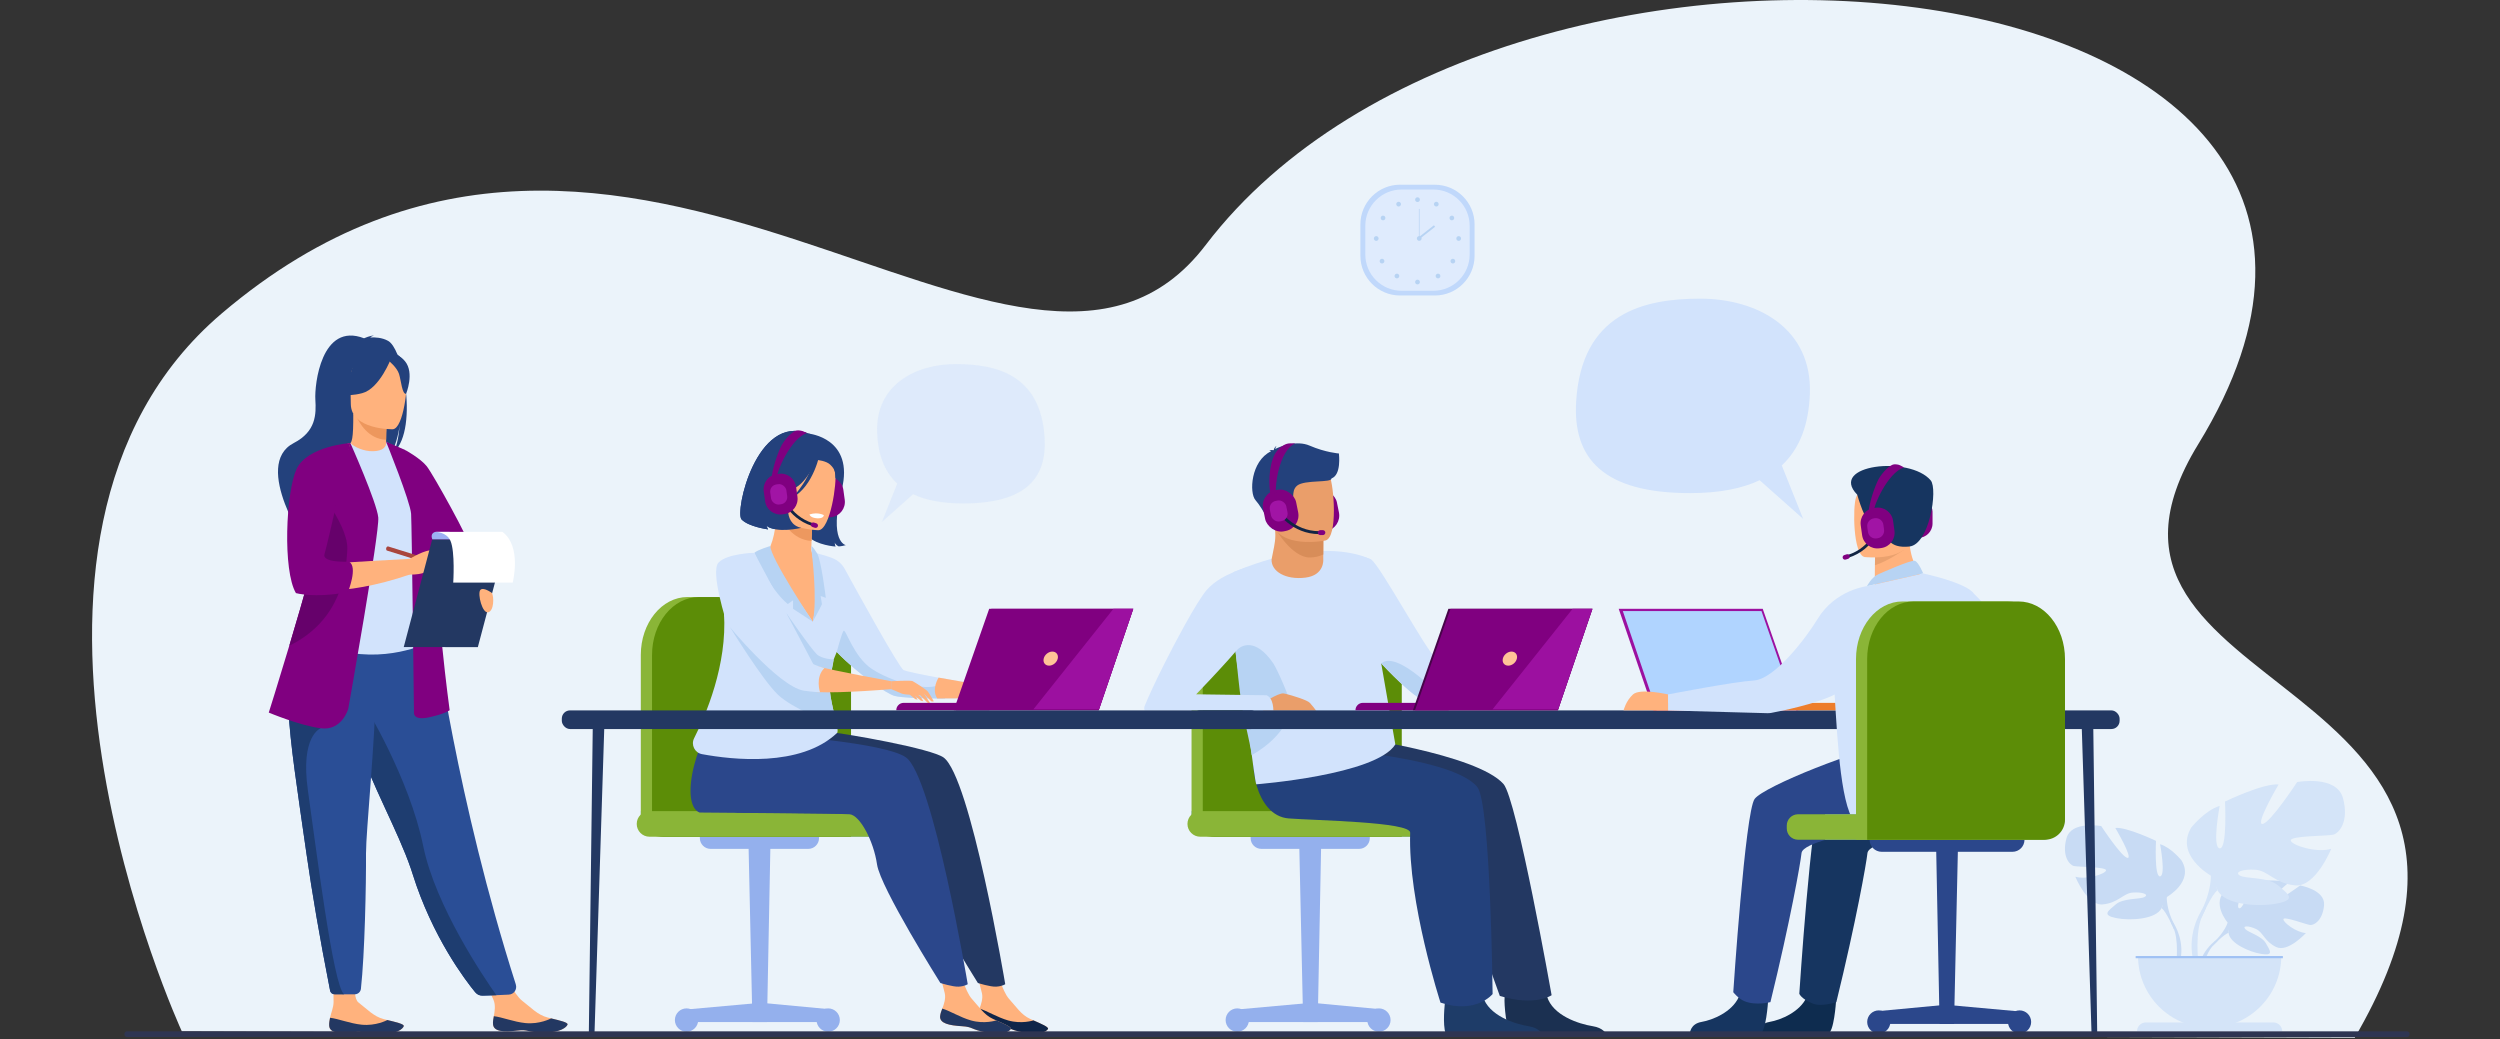 <?xml version="1.0" encoding="UTF-8"?>
<svg id="_ÎÓÈ_1" data-name="‘ÎÓÈ_1" xmlns="http://www.w3.org/2000/svg" viewBox="0 0 650 270.19">
  <rect x="0" y="0" width="650" height="270.19" fill="#333333" stroke="none"/>
  <defs>
    <style>
      .cls-1 {
        fill: #ed975d;
      }

      .cls-2 {
        fill: #ed985f;
      }

      .cls-3 {
        fill: #ebf3fa;
      }

      .cls-4 {
        fill: #ed7d2b;
      }

      .cls-5 {
        fill: #eaa16e;
      }

      .cls-6 {
        fill: #ea9e6a;
      }

      .cls-7 {
        fill: #fff;
      }

      .cls-8 {
        fill: #ffb27d;
      }

      .cls-9 {
        fill: #ffc397;
      }

      .cls-10 {
        fill: purple;
      }

      .cls-11 {
        fill: #66016b;
      }

      .cls-12 {
        fill: #8ab537;
      }

      .cls-13 {
        fill: #a114a5;
      }

      .cls-14 {
        fill: #9fc1f4;
      }

      .cls-15 {
        fill: #9db0f4;
      }

      .cls-16 {
        fill: #b7d3f3;
      }

      .cls-17 {
        fill: #a9453d;
      }

      .cls-18 {
        fill: #b0d4ff;
      }

      .cls-19 {
        fill: #d88d59;
      }

      .cls-20 {
        fill: #c0d8fb;
      }

      .cls-21 {
        fill: #c8dbf4;
      }

      .cls-22, .cls-23 {
        fill: #d2e3fc;
      }

      .cls-24 {
        fill: #dfebfd;
      }

      .cls-25 {
        fill: #d4e4f8;
      }

      .cls-26 {
        fill: #122544;
      }

      .cls-27 {
        fill: #163560;
      }

      .cls-28 {
        fill: #1e3d70;
      }

      .cls-29 {
        fill: #1e3c68;
      }

      .cls-30 {
        fill: #23417c;
      }

      .cls-31 {
        fill: #233862;
      }

      .cls-32 {
        fill: #1b3051;
      }

      .cls-33 {
        fill: #0f2549;
      }

      .cls-34 {
        fill: #0e2c4f;
      }

      .cls-35 {
        fill: #94b0ed;
      }

      .cls-36 {
        fill: #9c10a0;
      }

      .cls-37 {
        fill: #2a4e96;
      }

      .cls-38 {
        fill: #2b478b;
      }

      .cls-39 {
        fill: #2e3552;
      }

      .cls-40 {
        fill: #5f9aa8;
      }

      .cls-41 {
        fill: #470349;
      }

      .cls-42 {
        fill: #5c8d07;
      }

      .cls-43 {
        fill: #77a4e5;
      }

      .cls-23 {
        opacity: .5;
      }
    </style>
  </defs>
  <path class="cls-3" d="M47.27,268.14S-11.6,140.35,57.67,81.48c105.55-89.7,208.1,44.84,255.81-17.78,78.91-103.57,337.04-76.99,258.06,51.8-41.44,67.57,97.2,57.47,40.68,154.32l-564.95-1.68Z"/>
  <g>
    <path class="cls-43" d="M309.8,210.88h62.75v6.66h-56.85c-3.25,0-5.89-2.64-5.89-5.89v-.77h0Z"/>
    <g>
      <polygon class="cls-35" points="342.61 265.74 338.82 265.74 337.76 217.55 343.54 217.55 342.61 265.74"/>
      <polygon class="cls-35" points="359.07 265.74 322.24 265.74 322.24 262.41 341.01 260.72 359.07 262.41 359.07 265.74"/>
      <path class="cls-35" d="M318.66,265.21c0-1.67,1.36-3.03,3.03-3.03s3.03,1.36,3.03,3.03-1.36,3.03-3.03,3.03-3.03-1.36-3.03-3.03Z"/>
      <path class="cls-35" d="M355.49,265.21c0-1.67,1.36-3.03,3.03-3.03s3.03,1.36,3.03,3.03-1.36,3.03-3.03,3.03-3.03-1.36-3.03-3.03Z"/>
      <path class="cls-35" d="M325.16,217.55h30.99v.36c0,1.54-1.25,2.8-2.8,2.8h-25.39c-1.54,0-2.8-1.25-2.8-2.8v-.36h0Z"/>
    </g>
    <path class="cls-12" d="M315.06,217.55c-2.9,0-5.26-2.35-5.26-5.26v-42c0-8.32,5.44-15.06,12.14-15.06h27.46c6.71,0,12.14,6.74,12.14,15.06v47.26h-46.49Z"/>
    <path class="cls-42" d="M315.6,217.55c-1.59,0-2.88-1.29-2.88-2.88v-44.37c0-8.32,5.44-15.06,12.14-15.06h27.46c6.71,0,12.14,6.74,12.14,15.06v47.26h-48.86Z"/>
    <path class="cls-12" d="M379.24,217.55h-67.17c-1.84,0-3.33-1.49-3.33-3.33h0c0-1.84,1.49-3.33,3.33-3.33h67.17c1.84,0,3.33,1.49,3.33,3.33h0c0,1.84-1.49,3.33-3.33,3.33Z"/>
  </g>
  <g>
    <path class="cls-20" d="M364.02,48.03h9.05c5.7,0,10.32,4.63,10.32,10.32v8.16c0,5.7-4.63,10.32-10.32,10.32h-9.05c-5.7,0-10.32-4.63-10.32-10.32v-8.17c0-5.7,4.63-10.32,10.32-10.32Z"/>
    <path class="cls-24" d="M364.41,49.28h8.27c5.2,0,9.43,4.22,9.43,9.43v7.46c0,5.2-4.23,9.43-9.43,9.43h-8.27c-5.2,0-9.43-4.22-9.43-9.43v-7.46c0-5.2,4.23-9.43,9.43-9.43Z"/>
    <g>
      <g>
        <path class="cls-16" d="M367.93,51.91c0-.34,.28-.62,.62-.62s.62,.28,.62,.62-.28,.62-.62,.62-.62-.28-.62-.62Z"/>
        <path class="cls-16" d="M372.9,52.78c.17-.3,.54-.4,.84-.24,.3,.16,.4,.54,.24,.84-.17,.3-.54,.4-.84,.24-.3-.17-.4-.54-.24-.84Z"/>
        <path class="cls-16" d="M377.15,56.16c.29-.18,.67-.1,.85,.18,.18,.29,.1,.67-.18,.85-.29,.18-.67,.1-.85-.18-.18-.29-.1-.67,.18-.85Z"/>
        <path class="cls-16" d="M379.26,61.39c.34,0,.62,.28,.62,.62s-.28,.62-.62,.62-.62-.28-.62-.62,.28-.62,.62-.62Z"/>
        <path class="cls-16" d="M378.18,67.46c.24,.24,.24,.63,0,.87-.24,.24-.63,.24-.87,0-.24-.24-.24-.63,0-.87s.63-.24,.87,0Z"/>
        <path class="cls-16" d="M374.32,71.33c.24,.24,.24,.63,0,.87-.24,.24-.63,.24-.87,0-.24-.24-.24-.63,0-.87,.24-.24,.63-.24,.87,0Z"/>
        <path class="cls-16" d="M367.93,73.33c0-.34,.28-.62,.62-.62s.62,.28,.62,.62-.28,.62-.62,.62-.62-.28-.62-.62Z"/>
      </g>
      <g>
        <path class="cls-16" d="M364.18,52.78c-.16-.3-.54-.4-.84-.24-.3,.16-.4,.54-.24,.84,.17,.3,.54,.4,.84,.24,.3-.17,.4-.54,.24-.84Z"/>
        <path class="cls-16" d="M359.93,56.16c-.29-.18-.67-.1-.85,.18-.18,.29-.1,.67,.18,.85,.29,.18,.67,.1,.85-.18,.18-.29,.1-.67-.18-.85Z"/>
        <path class="cls-16" d="M357.82,61.39c-.34,0-.62,.28-.62,.62s.28,.62,.62,.62,.62-.28,.62-.62-.28-.62-.62-.62Z"/>
        <path class="cls-16" d="M358.89,67.46c-.24,.24-.24,.63,0,.87,.24,.24,.63,.24,.87,0,.24-.24,.24-.63,0-.87-.24-.24-.63-.24-.87,0Z"/>
        <path class="cls-16" d="M362.76,71.33c-.24,.24-.24,.63,0,.87,.24,.24,.63,.24,.87,0s.24-.63,0-.87c-.24-.24-.63-.24-.87,0Z"/>
      </g>
    </g>
    <g>
      <path class="cls-16" d="M368.38,62c0-.34,.28-.62,.62-.62s.62,.28,.62,.62-.28,.62-.62,.62-.62-.28-.62-.62Z"/>
      <rect class="cls-16" x="368.91" y="54.32" width=".17" height="7.69"/>
      <rect class="cls-16" x="368.37" y="60.14" width="5.18" height=".5" transform="translate(41.85 241.91) rotate(-38.13)"/>
    </g>
  </g>
  <g>
    <path class="cls-32" d="M417.9,269.43h-25.01c-1.2-1.47-1.88-8.37-1.69-10.14,.04-.36,.49-2.01,.49-2.01,0,0,9.23-3.9,10.41,1.33,.04,.16,.08,.32,.13,.48,1.48,4.89,8.11,7.12,11.93,7.73,2.49,.4,3.41,1.7,3.75,2.6Z"/>
    <path class="cls-31" d="M349.73,191.37c.9,0,34.23,4.66,41.17,12.46,3.47,3.89,12.52,54.92,12.52,54.92,0,0-4.21,2.99-13.47,.19,0,0-12.22-33.02-11.72-42.35,.14-2.58-29.63-3.66-34.9-4.9-5.27-1.24-11.81-4.28-8.97-9.35,2.84-5.07,15.36-10.97,15.36-10.97Z"/>
    <path class="cls-29" d="M401.25,269.43h-25.01c-1.2-1.47-.76-6.88-.58-8.65,.04-.36,.06-.56,.06-.56,0,0,8.54-6.83,9.71-1.6,.04,.16,.08,.32,.13,.48,1.48,4.89,8.11,7.12,11.93,7.73,2.49,.4,3.41,1.7,3.75,2.6Z"/>
    <path class="cls-30" d="M336.45,194.07c.9,0,40.71,1.98,47.65,10.56,3.47,4.29,3.98,53.82,3.98,53.82,0,0-4.29,5.32-13.55,2.23,0,0-8.51-26.28-7.88-44.18,.1-2.84-24.78-3.17-31.61-3.71-8.67-.69-10.86-15.24-8.02-20.82,2.84-5.58,9.43,2.09,9.43,2.09Z"/>
    <g>
      <rect class="cls-10" x="339.19" y="127.3" width="8.76" height="10.91" rx="4.12" ry="4.12" transform="translate(-19.49 70.68) rotate(-11.42)"/>
      <path class="cls-22" d="M362.79,193.55c-4.99,7.97-36.16,10.37-36.16,10.37-.53-1.27-2.89-21.82-3.3-23.24-1.01-3.55-1.67-7.45-2.09-11.28,0-.05-.01-.1-.02-.15-.72-6.64-.72-13.03-.62-16.86,.06-2.22,.14-3.59,.15-3.65h0c.08-.03,.15-.06,.23-.1,1.89-.79,3.69-1.47,5.43-2.06,0,0,.01,0,.01,0,1.46-.5,2.86-.93,4.21-1.3,2.37-.65,4.58-1.12,6.62-1.44,2.41-.38,4.58-.56,6.54-.6,.09,0,.17,0,.26,0,.52,0,1.01,0,1.5,0,4.87,.1,8.11,1.07,9.75,1.72,.23,.09,.42,.17,.59,.25,.02,0,.04,.02,.06,.03,.18,.08,.33,.15,.43,.2,.01,0,.03,.01,.04,.02,.05,.03,.1,.05,.14,.08l2.56,26.95,3.67,21.07Z"/>
      <path class="cls-22" d="M395.72,178.91c-3.56,1.65-24.76,3.04-26.79,2.46-1.04-.3-5.41-4.15-9.81-8.88h0c-4.16-4.48-8.35-9.75-9.77-13.55-2.91-7.79-.41-14.72-.41-14.72,0,0,5.41-.02,7.61,1.31,2.21,1.33,14.81,24.55,16.49,25.16,1.69,.62,21.65,1.76,23.94,2.84,0,0,2.3,3.72-1.26,5.38Z"/>
      <path class="cls-6" d="M344.05,144.17v1.31s.36,4.1-4.69,4.71c-5.05,.61-8.88-1.59-8.75-4.75,.45-2.45,.95-4.14,.98-6.17,.01-.75-.04-1.55-.18-2.46l9.79-.21,2.89,.47-.03,7.1Z"/>
      <path class="cls-19" d="M344.07,137.07l-.03,7.1c-1.04,.49-2.21,.78-3.53,.78-4.5,0-8.98-7.24-9.12-8.14l12.68,.26Z"/>
      <path class="cls-6" d="M344.65,140.52s-12.54,2.55-14.01-5.28c-1.47-7.83-4.08-12.78,3.87-14.74,7.94-1.96,10.06,.73,11.19,3.23s2.18,15.92-1.05,16.79Z"/>
      <path class="cls-30" d="M348.13,117.91s-3.5-.26-7.63-2.05c-3.35-1.45-7.57,.16-8.94,.88,.04-.22,.12-.52,.33-.83,0,0-.61,.44-.7,1.05-.06,.05-.09,.08-.08,.09,0,0-.7-.13-1.15,.08,0,0,.31-.05,.43,.16,.01,.02,.03,.04,.05,.06-5.22,2.53-5.69,10.79-4.01,12.69,2.03,2.29,4.46,7.47,4.46,7.47,0,0,.88-1.22,.51-3.25-.37-2.02,1.38-2.02,3.58-2.95s.36-3.49,2.29-5.06c1.93-1.57,9.01-.66,8.91-1.85,2.63-.96,1.94-6.22,1.94-6.49Z"/>
      <path class="cls-16" d="M325.45,196.33c-.6-4.06-2.03-9.21-2.7-13.59-.56-3.65-1.09-9.51-1.51-13.34,0-.05-.01-.1-.02-.15,.03,.01,.07,.09,.1,.05,1.39-1.68,5.16-3.52,9.74,3.18,.91,1.34,4.65,9.54,4.52,11.22-.61,7.67-10.13,12.63-10.13,12.63Z"/>
      <path class="cls-6" d="M328.44,184.74c-.1-.6,.01-1.37,.48-2.31,0,0,.59-.38,1.37-.82,1.16-.66,2.75-1.45,3.47-1.32,.13,.02,.3,.06,.51,.11,1.71,.41,5.68,1.63,6.29,2.35,.5,.59,1.17,1.34,1.63,2h-13.75Z"/>
      <path class="cls-22" d="M331.07,184.74h-33.51c-.09-.43-.09-.83,.03-1.13,1-2.52,2.95-6.68,5.2-11.14,1.65-3.28,3.46-6.73,5.17-9.81,2.37-4.28,4.55-7.86,5.83-9.32,1.01-1.15,2.28-2.12,3.61-2.92,1.13-.68,2.29-1.23,3.36-1.68h0c.08-.03,.15-.06,.23-.1,2.33-.95,4.18-1.36,4.18-1.36,0,0,.03,1.06,.03,2.69,0,4.72-.17,14.24-1.68,16.56-.42,.65-1.2,1.63-2.18,2.77-.03,.03-.06,.06-.08,.1-.53,.62-1.12,1.29-1.73,1.98-3.5,3.92-7.93,8.52-8.47,9.08-.04,.04-.06,.06-.06,.06h.06l9.4,.13,2.88,.04,5.98,.08c.41,.18,.73,.47,.98,.83,.58,.85,.76,2.08,.78,3.14Z"/>
      <path class="cls-16" d="M395.72,178.91c-3.56,1.65-24.76,3.04-26.79,2.46-1.04-.3-5.41-4.15-9.81-8.88,.22,.03,2.23-3.32,11.39,4.7,0,0,2.4,1.07,8.93,.47,6.53-.6,14.92-.82,16.27,1.26Z"/>
      <rect class="cls-10" x="328.58" y="127.3" width="8.76" height="10.91" rx="4.12" ry="4.12" transform="translate(-19.69 68.55) rotate(-11.42)"/>
      <path class="cls-10" d="M330.4,128.65c-.33-.6-.82-5.46,.51-9.33,.65-1.87,1.69-2.94,3-3.65,.47-.26,1-.4,1.54-.4l1.32,.02c-4.33,1.83-5.34,11.65-5,12.7-.01-.03-.02-.06-.03-.07l-1.34,.74Z"/>
      <path class="cls-26" d="M343.05,138.87c-7.28,0-10.89-5.75-10.92-5.81l.65-.4-.33,.2,.33-.2c.03,.05,3.43,5.45,10.27,5.45,.05,0,.09,0,.14,0v.76s-.09,0-.14,0Z"/>
      <rect class="cls-13" x="330.27" y="130.14" width="4.36" height="5.44" rx="1.93" ry="1.93" transform="translate(-19.72 68.45) rotate(-11.42)"/>
      <path class="cls-10" d="M343.95,139.12h-.69c-.35,0-.64-.29-.64-.64h0c0-.35,.29-.64,.64-.64h.69c.35,0,.64,.29,.64,.64h0c0,.35-.29,.64-.64,.64Z"/>
    </g>
  </g>
  <g>
    <g>
      <path class="cls-21" d="M579.2,239.89s-4.53-5.29-.28-8.65c0,0,3.11-1.88,5.64-1.73,0,0-3.59,6.02-2.43,6.62,1.16,.6,3.52-7,3.52-7,0,0,7.07-.69,9.35,.41,0,0-6.04,4.95-4.77,5.24,1.27,.29,7.8-4.56,7.8-4.56,0,0,6.58,1.12,6.23,5.13-.35,4.01-2.62,5.25-3.62,5.15-1-.11-6.83-2.33-6.95-1.52-.13,.82,3.38,3.49,5.84,3.61,0,0-4.64,5.12-7.72,3.64-3.08-1.48-3.35-3.82-5.27-4.7-1.92-.88-3.56-.88-2.77,.02,.79,.9,4.27,1.77,5.37,3.71,1.1,1.94,2.09,3.26-1.1,2.78-3.19-.48-8.38-2.81-8.6-5.49l-.23-2.67Z"/>
      <g>
        <path class="cls-21" d="M601.03,235.46s-17.88-.69-21.82,4.42c0,0-.87,2.61-3.56,5l-.42,1.14s3.1-3.27,4.21-3.46c0,0-1.73-6.33,21.6-7.1Z"/>
        <path class="cls-21" d="M575.64,244.88s-3.84,2.84-4.1,7.91l.7,.06s1.23-5.24,3.44-7.29c2.22-2.05-.03-.68-.03-.68Z"/>
      </g>
    </g>
    <g>
      <path class="cls-21" d="M563.35,233.24s7.21-4.04,3.85-9.52c0,0-2.69-3.37-5.58-4.23,0,0,1.54,8.17,0,8.37-1.54,.19-1.06-9.23-1.06-9.23,0,0-7.6-3.65-10.58-3.37,0,0,4.71,7.98,3.17,7.79-1.54-.19-6.83-8.27-6.83-8.27,0,0-7.79-1.44-9.04,3.17-1.25,4.62,.77,6.92,1.92,7.21,1.15,.29,8.56,.19,8.37,1.15-.19,.96-5.19,2.5-7.98,1.63,0,0,3.08,7.6,7.12,7.21,4.04-.38,5.29-2.88,7.79-3.08,2.5-.19,4.33,.48,3.08,1.15-1.25,.67-5.48,.22-7.5,1.94-2.02,1.72-3.65,2.77,.1,3.54,3.75,.77,10.48,.29,11.83-2.6l1.35-2.88Z"/>
      <g>
        <path class="cls-21" d="M540.85,219.39s20.19,6.54,22.5,13.85c0,0-.1,3.27,1.92,7.02v1.44s-2.12-4.9-3.27-5.58c0,0,4.52-6.35-21.15-16.73Z"/>
        <path class="cls-21" d="M565.28,240.26s3.11,4.73,1.34,10.49l-.8-.22s.78-6.34-.85-9.53c-1.63-3.19,.31-.74,.31-.74Z"/>
      </g>
    </g>
    <g>
      <path class="cls-25" d="M574.83,227.67s-9.51-5.32-5.07-12.55c0,0,3.55-4.44,7.35-5.58,0,0-2.03,10.77,0,11.03,2.03,.25,1.39-12.17,1.39-12.17,0,0,10.01-4.82,13.94-4.44,0,0-6.21,10.52-4.18,10.27,2.03-.25,9-10.9,9-10.9,0,0,10.27-1.9,11.91,4.18,1.65,6.08-1.01,9.13-2.54,9.51-1.52,.38-11.28,.25-11.03,1.52,.25,1.27,6.84,3.3,10.52,2.15,0,0-4.06,10.01-9.38,9.51-5.32-.51-6.97-3.8-10.27-4.06-3.3-.25-5.7,.63-4.06,1.52s7.23,.29,9.89,2.55c2.66,2.26,4.82,3.66-.13,4.67-4.94,1.01-13.82,.38-15.59-3.42l-1.77-3.8Z"/>
      <g>
        <path class="cls-25" d="M604.49,209.41s-26.62,8.62-29.66,18.25c0,0,.13,4.31-2.54,9.25v1.9s2.79-6.46,4.31-7.35c0,0-5.96-8.37,27.89-22.06Z"/>
        <path class="cls-25" d="M572.29,236.92s-4.11,6.23-1.76,13.82l1.06-.28s-1.03-8.36,1.12-12.56-.41-.98-.41-.98Z"/>
      </g>
    </g>
    <path class="cls-25" d="M574.51,267.2c10.28,0,18.62-8.34,18.62-18.62h-37.24c0,10.28,8.34,18.62,18.62,18.62Z"/>
    <path class="cls-25" d="M593.38,268.14h-37.76c0-1.27,1.03-2.3,2.3-2.3h33.16c1.27,0,2.3,1.03,2.3,2.3h0Z"/>
    <rect class="cls-14" x="555.27" y="248.57" width="38.28" height=".57"/>
  </g>
  <g>
    <g>
      <path class="cls-8" d="M128.18,266.3c.15,2.01,2.99,2.04,6.21,1.66,3.22-.37,2.37,.44,6.88,.5,4.51,.06,6.07-1.43,6.29-2.07,.19-.57-1.98-1.05-4.3-1.62-.29-.07-.59-.14-.88-.22-2.62-.67-4.36-2.63-6.6-4.34-2.13-1.62-4.87-7.5-4.87-7.5l-6.17-.28s2.6,5.27,3.57,7.54c.57,1.34,.33,2.98,.08,4.24-.13,.68-.27,1.39-.21,2.09Z"/>
      <path class="cls-31" d="M134.39,267.96c3.22-.37,2.37,.44,6.88,.5,4.51,.06,6.07-1.43,6.29-2.07,.19-.57-1.98-1.05-4.3-1.62l-.03,.04s-2.91,1.56-6.62,1.19c-3.03-.3-6.12-1.57-8.21-1.79-.13,.68-.27,1.39-.21,2.09,.15,2.01,2.99,2.04,6.21,1.66Z"/>
    </g>
    <g>
      <path class="cls-8" d="M85.59,266.71c.15,2.01,2.99,2.04,6.21,1.67,3.22-.37,2.37,.44,6.88,.51,4.51,.07,6.07-1.42,6.29-2.07,.2-.57-1.98-1.06-4.3-1.62-.29-.07-.59-.14-.88-.22-2.62-.67-4.36-2.63-6.6-4.35-2.12-1.63,0-11.25,0-11.25l-6.78-.66s.33,8.1,.32,11.79c0,1.45-.67,2.85-.92,4.11-.13,.68-.27,1.38-.22,2.09Z"/>
      <path class="cls-31" d="M91.8,268.38c3.22-.37,2.37,.44,6.88,.51,4.51,.07,6.07-1.42,6.29-2.07,.2-.57-1.98-1.06-4.3-1.62l-.03,.04s-2.91,1.56-6.62,1.18c-3.03-.31-6.12-1.57-8.21-1.8-.13,.68-.27,1.38-.22,2.09,.15,2.01,2.99,2.04,6.21,1.67Z"/>
    </g>
    <path class="cls-30" d="M105.38,100.39c1.17-4.8-.52-7.04-2.05-8.23-.72-1.77-1.55-3.04-2.4-3.52-1.54-.88-3.39-.97-4.68-.9,.33-.34,.99-.47,.99-.47-.8-.12-2.59,.68-2.59,.68-11.14-4.29-12.9,12.11-12.66,15.93,.23,3.81,.2,8.3-5.6,11.3-11.06,5.73,3.68,27.33,3.68,27.33-.28-3.08,13.93-19.34,21.35-24.21,1.81-2.66,2.45-7.35,2.49-7.72-.31,3.72-.95,5.81-1.52,6.99,3.38-3.11,3.88-10.58,2.99-17.18Z"/>
    <path class="cls-8" d="M100.98,118.55s-3.58,1.9-6.3,1.15c-2.56-.7-4.23-4.02-4.2-4.02,1.08-.22,1.4-1.7,1.37-8.11l.49,.1,8.24,1.63s-.19,2.59-.19,5.04c0,2.05,.12,4,.59,4.22Z"/>
    <path class="cls-1" d="M100.59,109.29s-.19,2.59-.19,5.04c-4.61-.13-7.05-4.34-8.05-6.67l8.24,1.63Z"/>
    <path class="cls-37" d="M134.11,255.97c.4,1.27-.5,2.57-1.83,2.63l-3.22,.15-3.41,.1c-.85,.03-1.67-.35-2.2-1.01-2.72-3.33-11.09-14.45-16.16-30.6-.14-.45-.29-.91-.45-1.38-3.35-9.77-10.3-22.04-13.96-33.15-.58-1.77-1.11-3.43-1.58-5.01-.15-.5-.3-1-.44-1.49-2.7-9.38-3.48-15.53-4.2-22.11l26.44,.21s5.57,43.27,21.01,91.64Z"/>
    <path class="cls-22" d="M109.4,149.14c-.07,12.58,1.85,17.98,1.85,17.98,0,0-11.32,5.75-24.78,1.52-.16-.05-3.7-20.79-3.36-22.67,.63-3.5,.64-7.13,.33-10.54-.82-9.05-3.26-16.56-3.26-16.56,3.67-.83,7.1-2.3,10.92-3.73,.88,1.09,3.56,2.24,5.89,2.18,2.68-.06,3.55-1.21,3.41-2.46,2.86,1.59,5.14,3.09,5.14,3.09,2.43,4.22,7.35,8.31,7.71,14.78,.09,1.59-3.83,16.05-3.83,16.4Z"/>
    <path class="cls-40" d="M86.66,150.54c-1.16,1.64-3.37,11.58-8.89,12.83,2.84-7.09,5-10.2,5.34-12.37,.63-4.07,.64-8.28,.33-12.25,1.85-3.23,3.22-5.45,3.22-5.45,.14-.52,2.93-9.14,3.83-1.44,.89,7.71-2.54,16.85-3.83,18.68Z"/>
    <path class="cls-10" d="M105.4,117.03s3.92,2.13,5.58,4.23c1.65,2.1,11.34,19.51,11.34,21.25s-9.83,.6-9.83,.6l-7.09-26.08Z"/>
    <path class="cls-8" d="M102.13,111.61s-10.91,.18-10.92-6.62c0-6.8-1.42-11.35,5.54-11.75,6.96-.4,8.32,2.19,8.87,4.46,.55,2.27-.67,13.69-3.5,13.91Z"/>
    <path class="cls-30" d="M101.72,93.08s-2.99,7.97-7.57,9.15c-4.58,1.18-6.57-.05-6.57-.05,0,0,3.52-2.79,4.25-7.67,0,0,7.64-5.23,9.9-1.43Z"/>
    <path class="cls-30" d="M100.98,93.72s2.23,1.78,2.77,3.51c.54,1.73,.79,5.29,1.83,5.17,0,0,2.25-5.42-.28-8.48-2.68-3.25-4.32-.2-4.32-.2Z"/>
    <path class="cls-10" d="M100.39,114.86s6.31,15.59,6.5,18.75c.19,3.16,.74,51.6,.74,51.6,0,0-.37,2.23,3.9,1.3,4.27-.93,5.38-1.86,5.38-1.86,0,0-4.08-29.88-2.97-40.28,1.11-10.39-8.54-27.35-8.54-27.35l-5.01-2.17Z"/>
    <path class="cls-28" d="M129.06,258.76l-3.7,.11c-.66,.02-1.29-.26-1.72-.77-2.49-3.01-11.15-14.28-16.36-30.84-.14-.45-.29-.91-.45-1.38-3.35-9.77-10.3-22.04-13.96-33.15-.58-1.77-1.11-3.43-1.58-5.01-.15-.5-.3-1-.44-1.49l3.89-2.96s11.69,18.93,15.31,36.75c3.14,15.48,15.74,34.1,19,38.73Z"/>
    <path class="cls-37" d="M95.16,221.69c.06,8.2-.33,26.47-1.32,35.4-.09,.82-.78,1.43-1.6,1.43h-2.76c-1.16,0-2.03,0-2.61-.02-.5,0-.93-.37-1.02-.86-2.74-13.96-4.71-25.56-6.15-35.59-1.2-8.39-2.27-15.58-3.09-21.77-.83-6.23-1.4-11.45-1.61-15.86-.03-.69-.06-1.37-.07-2.03-.01-.66-.02-1.3-.01-1.92l22.85-2.23c-.29,15.18-2.64,38.4-2.6,43.43Z"/>
    <path class="cls-28" d="M89.47,258.52c-1.04,0-1.85,0-2.43-.01-.61,0-1.13-.44-1.24-1.04-2.73-13.88-4.68-25.43-6.11-35.41-1.2-8.39-2.27-15.58-3.09-21.77-.83-6.23-1.4-11.45-1.61-15.86l8.38,4.93s-5.35,1.89-3.31,16.18c2.04,14.29,6.57,50.96,9.41,52.98Z"/>
    <path class="cls-10" d="M90.55,184.28s-1.61,5.82-7.18,5.07c-5.57-.74-13.49-4.08-13.49-4.08,0,0,2.38-7.52,5.34-17.4,3.58-11.96,8.02-27.38,10.11-37.1,.59-2.72,.99-5,1.14-6.63l4.62-8.96s6.89,15.46,7.26,19.36c.37,3.9-7.8,49.74-7.8,49.74Z"/>
    <path class="cls-11" d="M90.3,142.71c-.25,6.31-1.73,18.56-14.97,25.12-.04,.02-.07,.04-.11,.05,3.58-11.96,8.02-27.38,10.11-37.1,2.43,3.63,5.11,8.46,4.97,11.93Z"/>
    <path class="cls-8" d="M84.99,133.96l6.1-18.78s-7.7,2.29-11.57,4.24c0,0-2.42,3.11-3.91,10.3,0,0-1.58,17.25,1.95,23.56,0,0,11.14,2.23,28.96-3.9v-4.08s-19.49,1.02-23.48,1.48l1.96-12.83Z"/>
    <path class="cls-10" d="M91.09,115.18s-11.3,.8-14.03,6.86c-2.72,6.06-3.59,26.23-.12,32.17,0,0,4.77,1.36,13.21-.22,.1-.02,.21-.04,.31-.06,0,0,2.69-6.59,.28-7.89,0,0-7.12,.37-6.37-1.98,.74-2.35,6.72-28.89,6.72-28.89Z"/>
    <g>
      <path class="cls-17" d="M119.43,147.83l-.33,1.07-18.55-5.77s-.25-.28-.13-.66c.13-.41,.46-.41,.46-.41l18.55,5.77Z"/>
      <polygon class="cls-17" points="120.77 148.84 119.43 147.83 119.09 148.9 120.77 148.84"/>
    </g>
    <path class="cls-8" d="M106.51,145.31s4.21-2.59,5.97-2.19c1.77,.4,6.26,3.66,4.1,4.36-2.16,.71-3.92-.03-4.75,.48-.83,.51-1.45,1.45-5.32,1.44-3.88-.01,0-4.08,0-4.08Z"/>
    <g>
      <polygon class="cls-31" points="104.97 168.24 124.24 168.25 131.66 140.23 112.38 140.22 104.97 168.24"/>
      <path class="cls-15" d="M113.22,138.29s-1.48,.24-.83,1.93h6.58l-2.11-1.93h-3.64Z"/>
      <path class="cls-7" d="M113.22,138.29s2.91,0,3.91,2.34c1.23,2.86,.71,10.85,.71,10.85h15.46s2.44-9.39-2.66-13.19h-17.42Z"/>
    </g>
    <path class="cls-8" d="M127.9,154.18s-2.33-1.74-3.05-.74c-.72,1.01,.55,6.13,2.08,5.76,1.52-.38,1.54-3.97,.97-5.02Z"/>
  </g>
  <path class="cls-23" d="M228.06,112.5c-.5-12.35,9.85-17.84,20.44-17.84s22.1,2.74,23.1,19.17c.64,10.57-4.99,17.07-21.21,17.07-5.47,0-9.72-.86-12.98-2.4l-8.11,7.2,3.98-9.96c-3.53-3.28-5.02-7.91-5.23-13.24Z"/>
  <path class="cls-22" d="M470.56,102.54c.7-17.24-13.75-24.89-28.52-24.89s-30.84,3.83-32.24,26.74c-.9,14.74,6.96,23.82,29.6,23.82,7.63,0,13.56-1.2,18.11-3.35l11.31,10.05-5.56-13.9c4.92-4.58,7-11.04,7.3-18.48Z"/>
  <g>
    <g>
      <path class="cls-43" d="M166.61,210.88h62.75v6.66h-56.85c-3.25,0-5.89-2.64-5.89-5.89v-.77h0Z"/>
      <g>
        <polygon class="cls-35" points="199.42 265.74 195.63 265.74 194.57 217.55 200.35 217.55 199.42 265.74"/>
        <polygon class="cls-35" points="215.87 265.74 179.04 265.74 179.04 262.41 197.81 260.72 215.87 262.41 215.87 265.74"/>
        <path class="cls-35" d="M175.47,265.21c0-1.67,1.36-3.03,3.03-3.03s3.03,1.36,3.03,3.03-1.36,3.03-3.03,3.03-3.03-1.36-3.03-3.03Z"/>
        <path class="cls-35" d="M212.3,265.21c0-1.67,1.36-3.03,3.03-3.03s3.03,1.36,3.03,3.03-1.36,3.03-3.03,3.03-3.03-1.36-3.03-3.03Z"/>
        <path class="cls-35" d="M181.96,217.55h30.99v.36c0,1.54-1.25,2.8-2.8,2.8h-25.39c-1.54,0-2.8-1.25-2.8-2.8v-.36h0Z"/>
      </g>
      <path class="cls-12" d="M171.87,217.55c-2.9,0-5.26-2.35-5.26-5.26v-42c0-8.32,5.44-15.06,12.14-15.06h27.46c6.71,0,12.14,6.74,12.14,15.06v47.26h-46.49Z"/>
      <path class="cls-42" d="M172.41,217.55c-1.59,0-2.88-1.29-2.88-2.88v-44.37c0-8.32,5.44-15.06,12.14-15.06h27.46c6.71,0,12.14,6.74,12.14,15.06v47.26h-48.86Z"/>
      <path class="cls-12" d="M236.05,217.55h-67.17c-1.84,0-3.33-1.49-3.33-3.33h0c0-1.84,1.49-3.33,3.33-3.33h67.17c1.84,0,3.33,1.49,3.33,3.33h0c0,1.84-1.49,3.33-3.33,3.33Z"/>
    </g>
    <g>
      <path class="cls-8" d="M254.09,264.19c-.2,1.94,2.49,2.44,5.62,2.63,3.12,.19,2.17,.82,6.45,1.64,4.27,.82,6-.33,6.32-.91,.28-.51-1.7-1.33-3.81-2.26-.27-.12-.53-.24-.8-.36-2.38-1.08-3.69-3.23-5.53-5.24-1.74-1.9-3.35-7.94-3.35-7.94l-5.81-1.3s1.58,5.44,2.12,7.76c.32,1.36-.19,2.88-.64,4.03-.24,.63-.49,1.27-.56,1.95Z"/>
      <path class="cls-33" d="M259.7,266.81c3.12,.19,2.17,.82,6.45,1.64,4.27,.82,6-.33,6.32-.91,.28-.51-1.7-1.33-3.81-2.26l-.03,.04s-3.02,.99-6.49,0c-2.82-.8-5.55-2.52-7.49-3.09-.24,.63-.49,1.27-.56,1.95-.2,1.94,2.49,2.44,5.62,2.63Z"/>
      <path class="cls-31" d="M245.29,196.92c-3.12-2.19-23.79-6.1-34.34-7.24l-11.66-10.12s-9.92,14.7-10,25.94c-.04,5.24,2.38,5.76,2.38,5.76,0,0,37.37,.28,39.01,.45,2.68,.28,6.22,6.96,7.1,13.04,.88,6.08,16.47,30.83,16.47,30.83,0,0,3.25,1.04,4.75,.95,1.62-.09,2.36-.64,2.36-.64,0,0-9.03-54.03-16.08-58.98Z"/>
      <path class="cls-8" d="M244.42,264.19c-.2,1.94,2.49,2.44,5.62,2.63,3.12,.19,2.17,.82,6.45,1.64,4.27,.82,6-.33,6.32-.91,.28-.51-1.7-1.33-3.81-2.26-.27-.12-.53-.24-.8-.36-2.38-1.08-3.69-3.23-5.53-5.24-1.74-1.9-3.35-7.94-3.35-7.94l-5.81-1.3s1.58,5.44,2.12,7.76c.32,1.36-.19,2.88-.64,4.03-.24,.63-.49,1.27-.56,1.95Z"/>
      <path class="cls-31" d="M250.04,266.81c3.12,.19,2.17,.82,6.45,1.64,4.27,.82,6-.33,6.32-.91,.28-.51-1.7-1.33-3.81-2.26l-.03,.04s-3.02,.99-6.49,0c-2.82-.8-5.55-2.52-7.49-3.09-.24,.63-.49,1.27-.56,1.95-.2,1.94,2.49,2.44,5.62,2.63Z"/>
      <path class="cls-38" d="M235.54,196.92c-2.71-1.91-10.88-3.38-19.89-4.48-2.49-.3-4.54-2.11-5.15-4.55h0l-20.96-8.33s-9.92,14.7-10,25.94c-.04,5.24,2.38,5.76,2.38,5.76,0,0,37.37,.28,39.01,.45,2.68,.28,6.22,6.96,7.1,13.04,.88,6.08,16.47,30.83,16.47,30.83,0,0,3.25,1.04,4.75,.95,1.62-.09,2.36-.64,2.36-.64,0,0-9.03-54.03-16.08-58.98Z"/>
      <path class="cls-30" d="M207.51,127.73s-6.11,3.12-1.66,9.83c0,0-5.25,.61-6.57-.9,0,0,.2,.66,.43,.98,0,0-5.09-.67-6.91-2.59-1.82-1.93,3.86-27.57,17.41-22.32,0,0,12.04,1.1,8.63,14.67-3.42,13.57,1.07,14.33,1.07,14.33,0,0-1.35,.41-1.96,.3,0,0-.82-.48-.92-1,0,0,.05,.79,.23,1.08,0,0-4.92-.35-7.04-2.59-2.11-2.24-3.89-9.07-2.72-11.79Z"/>
      <path class="cls-10" d="M215.01,123.94h.49c2.21,0,4,1.79,4,4v2.58c0,2.21-1.79,4-4,4h-.49c-2.21,0-4-1.79-4-4v-2.58c0-2.21,1.79-4,4-4Z" transform="translate(-15.69 30.75) rotate(-7.88)"/>
      <path class="cls-8" d="M217.63,154.93c-1.82,1.41-2.98,6.49-5.92,7.33-11.02,3.15-16.93-9.94-18.87-16.33,1.48-.95,2.9-1.21,3.72-1.35,.8-.14,1.65-.24,2.35-.31,1.2-1.02,2.87-5.04,2.97-11.16l.53,.11,8.91,1.96s-.26,2.81-.32,5.46c-.05,2.07-.11,2.57,.05,2.82,.69,.11,1.51,1.89,1.51,1.89,0,0,0,0,0,0,.13,.19,2.89,4.25,5.07,9.58Z"/>
      <path class="cls-2" d="M211.32,135.18s-.26,2.81-.32,5.46c-5-.24-7.56-4.87-8.59-7.42l8.91,1.96Z"/>
      <g>
        <path class="cls-22" d="M256.64,181.39s-5.24,.19-10.93,.21c-.67,0-1.35,0-2.03,0-4.64-.02-9.19-.18-11.13-.68-1.89-.49-9.18-5.42-15-11.4h0c-.45,1.07-.79,1.9-.8,1.96-.17,1.34-.46,2.69-.81,3.98-.02,.09-.05,.18-.07,.27-.02,.07-.03,.14-.04,.22-.01,.07-.03,.14-.04,.21-.63,3.84,1.28,9.66,1.84,12.61,.18,.94,.22,1.59,0,1.8-9.49,9-27.3,6.96-35.11,5.51-1.89-.35-2.92-2.42-2.05-4.14,3.01-5.96,8.67-19.13,7.76-32.55-.03-.46,4.24-15.11,4.24-15.11,0,0,3.32-.58,7.16-.89,.36,.33,1.11,9.97,5.91,10.53,.78,.09,5.79,7.74,5.79,7.74l1.52-7.81-1.79-10.37c2.3,.67,3.57,.92,5.48,1.68,1.3,.52,2.38,1.48,3.06,2.71,3.35,6.13,14.24,25.9,15.35,26.36,1.04,.43,4.96,1.21,9.11,1.97h0c5.55,1.02,11.51,1.98,11.51,1.98l1.09,3.23Z"/>
        <polygon class="cls-22" points="214.08 184.67 212.34 184.67 212.34 184.67 214.08 184.67"/>
      </g>
      <path class="cls-8" d="M212.8,137.86s-11.85-.23-11.59-7.61c.26-7.38-1.1-12.37,6.48-12.54,7.58-.16,8.95,2.7,9.46,5.19,.51,2.48-1.26,14.83-4.35,14.96Z"/>
      <path class="cls-16" d="M245.71,181.6c-.67,0-1.35,0-2.03,0-4.63-.02-9.19-.18-11.13-.68-1.89-.49-9.18-5.42-15-11.4,0,0,0,0,0,0,0,0,1.23-4.71,1.76-5.49,.53-.79,2.62,6.87,7.51,9.98,4.88,3.12,12.53,5.3,16.24,4.42,2.5-.59,2.76,1.65,2.66,3.18Z"/>
      <path class="cls-7" d="M210.48,133.75s.08,.88,2.02,1.02c0,0,1.63,.12,1.7-.83,0,0-1.48-.89-3.72-.19Z"/>
      <path class="cls-26" d="M211.12,136.73c-6.73-2.13-8.38-8.5-8.4-8.56l.72-.18-.36,.09,.36-.09c.02,.06,1.58,6.04,7.91,8.04,.04,.01,.08,.03,.13,.04l-.22,.71s-.09-.03-.14-.04Z"/>
      <path class="cls-10" d="M211.88,137.23l-.63-.2c-.32-.1-.5-.45-.4-.77h0c.1-.32,.45-.5,.77-.4l.63,.2c.32,.1,.5,.45,.4,.77h0c-.1,.32-.45,.5-.77,.4Z"/>
      <path class="cls-30" d="M213.48,116.73s-3.03,8.99-7.58,10.51c-4.55,1.52-6.06-.28-6.06-.28,0,0,3.35-3.08,3.74-8.06,0,0,7.35-5.84,9.91-2.17Z"/>
      <path class="cls-30" d="M207.81,119.38s6.18-.35,8.02,1.41c1.33,1.27,1.3,1.93,1.4,3.62,0,0,2.7-4.17-.08-7.08-2.95-3.09-9.35,2.05-9.35,2.05Z"/>
      <path class="cls-30" d="M213.21,117.68s-1.55,8.6-7.2,11.72c0,0,5.48-5.61,5.57-11.22,.1-5.61,1.63-.5,1.63-.5Z"/>
      <path class="cls-30" d="M192.81,135.05c1.82,1.93,6.91,2.6,6.91,2.6-.23-.32-.43-.98-.43-.98,2.61,2.12,9.03,.58,9.03,.58-5.12-1.13-3.46-8.52-1.72-8.84,1.02-5.57,3.03-12.51,3.97-15.63-.23-.04-.36-.05-.36-.05-13.54-5.25-19.23,20.39-17.4,22.32Z"/>
      <g>
        <path class="cls-10" d="M202.71,123.18h.49c2.21,0,4,1.79,4,4v2.58c0,2.21-1.79,4-4,4h-.49c-2.21,0-4-1.79-4-4v-2.58c0-2.21,1.79-4,4-4Z" transform="translate(-15.75 29.14) rotate(-7.91)"/>
        <path class="cls-10" d="M200.73,124.35c-.29-.54,.73-4.78,2.23-8.07,.72-1.59,2.55-3.71,3.86-4.26,.47-.2,1.1-.12,1.61,0,.37,.08,1.41,.57,1.41,.57-4.29,1.34-8.02,10.33-7.75,11.26,0-.03-.02-.05-.03-.07l-1.33,.56Z"/>
        <rect class="cls-13" x="200.35" y="125.9" width="4.23" height="5.27" rx="1.87" ry="1.87" transform="translate(-15.76 29.08) rotate(-7.91)"/>
      </g>
      <path class="cls-8" d="M231.7,177.12s5.08-.29,5.57-.03c.8,.43,3.53,2.19,3.96,2.7s1.55,2.56,1.55,2.56c0,0-.48,.13-.7-.06-.22-.2-1.88-1.96-1.88-1.96l1.7,2.59s-.59-.03-.82-.28c-.23-.26-1.82-1.87-1.82-1.87l-.54-.11s.55,.44,.85,.84c.3,.4,.5,.83,.5,.83,0,0-.49-.08-.64-.15-.15-.07-1.58-1.32-1.58-1.32l.76,1.03s-.51-.03-.68-.14c-.17-.11-1.28-1.14-1.48-1.13-.2,0-1.62-.06-2.23-.38-.61-.32-2.52-1.06-2.52-1.06v-2.05Z"/>
      <path class="cls-16" d="M200.32,141.96s-3.4,.99-4.17,1.77c0,0,3.55,9.08,8.67,13.32l1.37-.97v2.21l5.13,3.36s-11.26-16.94-11-19.68Z"/>
      <path class="cls-16" d="M217.63,188.77c-2.69-1.04-11.7-4.69-15.32-8.1-4.05-3.81-12.45-17.52-12.45-17.52l14.7-3.59s6.06,8.84,7.78,10.52c1.32,1.29,4.41,1.39,4.41,1.39l-.81,3.98c-.02,.09-.05,.18-.07,.27-.02,.07-.03,.14-.04,.22-.01,.07-.02,.14-.04,.21-.63,3.84,1.28,9.66,1.84,12.61Z"/>
      <path class="cls-16" d="M211.04,143.46s1.56,12.36,.28,18.18c0,0,2.1-3.86,2.39-4.56l-.35-2.12,1.35,.47s-1.19-9.85-2.27-11.58c-1.08-1.73-1.48-1.89-1.48-1.89l.08,1.5Z"/>
      <path class="cls-8" d="M256.64,181.39s-6.56,.24-12.96,.21c-1.59-2.47,.36-5.42,.36-5.42h0c5.55,1.01,11.51,1.98,11.51,1.98l1.09,3.23Z"/>
      <path class="cls-10" d="M257.26,184.67h-24.23c0-1.07,.86-1.93,1.93-1.93h22.3v1.93Z"/>
      <polygon class="cls-10" points="294.65 158.29 285.67 184.67 247.97 184.67 257.19 158.29 294.65 158.29"/>
      <polygon class="cls-10" points="294.65 158.29 285.75 184.43 285.67 184.67 248.52 184.67 257.74 158.29 294.65 158.29"/>
      <path class="cls-9" d="M275.01,171.24c-.23,1.01-1.24,1.83-2.25,1.83s-1.64-.82-1.4-1.83c.23-1.01,1.24-1.83,2.25-1.83s1.64,.82,1.4,1.83Z"/>
      <polygon class="cls-36" points="294.65 158.29 285.75 184.43 268.68 184.43 289.49 158.29 294.65 158.29"/>
      <path class="cls-8" d="M231.7,179.17s-12.47,1.09-19.36,.78v-6.77c4.52,1.25,19.36,3.94,19.36,3.94v2.05Z"/>
      <path class="cls-22" d="M196.15,143.73s-7.13,.16-9.34,2.55c-2.21,2.38,2.19,15.86,2.19,15.86,0,0,13.29,16.28,19.95,17.43,0,0,2.91,.4,4.26,.42,0,0-1.33-3.87,1.14-6.3,0,0-2.85-.8-2.97-1.15s-15.24-28.8-15.24-28.8Z"/>
    </g>
  </g>
  <g>
    <g>
      <path class="cls-31" d="M153.84,269.66h-.06c-.38,0-.69-.56-.68-1.25l1.03-80.34,3.04-.64-2.59,80.98c-.02,.7-.34,1.25-.73,1.25Z"/>
      <rect class="cls-31" x="146.07" y="184.7" width="181.38" height="4.85" rx="2.14" ry="2.14" transform="translate(473.52 374.25) rotate(180)"/>
    </g>
    <path class="cls-31" d="M544.53,269.66h.06c.38,0,.69-.56,.68-1.25l-1.03-80.34-3.04-.64,2.59,80.98c.02,.7,.34,1.25,.73,1.25Z"/>
    <rect class="cls-31" x="309.87" y="184.7" width="241.23" height="4.85" rx="2.14" ry="2.14" transform="translate(860.97 374.25) rotate(-180)"/>
  </g>
  <g>
    <path class="cls-10" d="M376.65,184.67h-24.23c0-1.07,.86-1.93,1.93-1.93h22.3v1.93Z"/>
    <polygon class="cls-41" points="414.03 158.29 405.05 184.67 367.35 184.67 376.58 158.29 414.03 158.29"/>
    <polygon class="cls-10" points="414.03 158.29 405.13 184.43 405.05 184.67 367.9 184.67 377.13 158.29 414.03 158.29"/>
    <path class="cls-9" d="M394.39,171.24c-.23,1.01-1.24,1.83-2.25,1.83s-1.64-.82-1.4-1.83c.23-1.01,1.24-1.83,2.25-1.83s1.64,.82,1.4,1.83Z"/>
    <polygon class="cls-36" points="414.03 158.29 405.13 184.43 388.06 184.43 408.88 158.29 414.03 158.29"/>
  </g>
  <g>
    <polygon class="cls-36" points="420.86 158.29 429.9 184.7 467.54 184.67 458.31 158.29 420.86 158.29"/>
    <polygon class="cls-18" points="421.93 158.87 430.62 184.43 430.71 184.67 466.99 184.67 457.98 158.87 421.93 158.87"/>
    <path class="cls-4" d="M429.9,184.7l52.57-.03h0c0-1.07-.86-1.93-1.93-1.93h-51.18l.54,1.96Z"/>
  </g>
  <g>
    <rect class="cls-10" x="493.97" y="129.28" width="8.49" height="10.58" rx="3.76" ry="3.76"/>
    <g>
      <g>
        <path class="cls-34" d="M477.37,260.34s-.53,8.27-2.13,8.38c-.21,.02-8.11,0-8.11,0l-10.08-.08s.07-2.43,3.02-2.94c2.95-.51,7.89-2.57,9.68-6.46,1.89-4.09,7.62,1.1,7.62,1.1Z"/>
        <path class="cls-27" d="M506.23,192.35c.39,.32,10.65,11.45,9.82,20-.25,2.51-2.41,4.4-4.93,4.4h-12.51s-12.76,2.28-13.07,5.04c-.3,2.76-2.92,17.63-8.09,38.76,0,0-3.81,1.31-6.13,.38-3.06-1.24-3.5-2.56-3.5-2.56,0,0,3.09-47.32,5.52-50.64,2.44-3.33,27.53-13.23,35.65-14.21,8.13-.99-2.76-1.15-2.76-1.15Z"/>
        <path class="cls-8" d="M433.69,180.55s-7.26-1.69-9.11,0c-1.86,1.69-2.45,4.14-2.45,4.14h11.56v-4.14Z"/>
        <path class="cls-27" d="M459.7,260.34s-.53,8.27-2.13,8.38c-.21,.02-8.11,0-8.11,0l-10.08-.08s.07-2.43,3.02-2.94c2.95-.51,7.89-2.57,9.68-6.46,1.89-4.09,7.62,1.1,7.62,1.1Z"/>
        <path class="cls-38" d="M515.72,192.35c.29,.25,2.51,6.23,4,13.02,1.28,5.85-3.17,11.38-9.15,11.38h-29.1s-12.76,2.28-13.07,5.04c-.3,2.76-2.92,17.63-8.09,38.76,0,0-3.83,1-6.82-.27-1.59-.68-2.84-2.31-2.84-2.31,0,0,3.11-46.91,5.55-50.24,2.44-3.33,27.53-13.23,35.65-14.21,8.13-.99,23.87-1.15,23.87-1.15Z"/>
        <path class="cls-8" d="M499.59,150.05l-4.5,4.32h-7.67c0-.61,.02-3.19,.04-5.52,0-.14,0-.27,0-.41,0-.52,.01-1.02,.02-1.47,.02-1.28,.03-2.21,.03-2.21l1.97-1.35,4.38-3,2.37-1.62s.2,2.16,.23,2.47c.52,5.48,3.13,8.79,3.13,8.79Z"/>
        <path class="cls-16" d="M488.44,149.27c.15-.06,8.44-3.78,9.41-3.46,.97,.32,2.18,3.28,2.18,3.28l-14.61,3.3s1.15-2.34,3.02-3.12Z"/>
        <path class="cls-22" d="M524.33,174.14c-1.58-9.75-8.25-17.04-11.11-19.78-1.92-2.88-13.18-5.26-13.18-5.26,0,0-9.33,2.11-14.61,3.3,0,0-8.23,.89-12.88,8.57-2.87,4.75-11.1,15.61-16.5,15.95-5.4,.34-22.36,3.63-22.36,3.63v4.17l25.86,.71c.32,0,.63-.02,.94-.07,2.23-.42,11.76-2.32,16.51-4.78,.76,12.22,1.65,30.87,5.92,33.83,4.51,3.13,36.25,3.55,39.61-1.22,1.72-2.44-.39-16.92-3.02-30.87,3.28-1.56,5.49-4.09,4.82-8.18Z"/>
        <path class="cls-5" d="M495.01,142.97l-.39,.24s-3.61,2.6-7.13,3.76c.02-1.28,.03-2.21,.03-2.21l1.97-1.35,5.52-.44Z"/>
        <path class="cls-8" d="M484.83,144.83s11.8,1.4,12.55-5.96c.76-7.36,2.79-12.14-4.71-13.34-7.5-1.2-9.26,1.46-10.11,3.85-.85,2.4-.79,14.9,2.26,15.45Z"/>
        <path class="cls-27" d="M482.88,128.62s2.23,7.99,3.84,7.32,3.09-1.21,3.3,1.28c.21,2.49,1.15,5.42,6.4,4.88,5.25-.53,7.46-14.93,5.57-17.19-5.46-6.52-26.7-4.08-19.11,3.71Z"/>
      </g>
      <g>
        <path class="cls-43" d="M480.38,211.71h56.52v6.62h-62.37v-.76c0-3.23,2.63-5.86,5.86-5.86Z" transform="translate(1011.42 430.04) rotate(-180)"/>
        <path class="cls-12" d="M467.49,211.71h44.23c1.62,0,2.93,1.31,2.93,2.93v.76c0,1.62-1.31,2.93-2.93,2.93h-44.23c-1.62,0-2.93-1.31-2.93-2.93v-.76c0-1.62,1.31-2.93,2.93-2.93Z" transform="translate(979.21 430.04) rotate(180)"/>
        <g>
          <polygon class="cls-38" points="504.29 266.23 508.05 266.23 509.11 218.33 503.36 218.33 504.29 266.23"/>
          <polygon class="cls-38" points="487.93 266.23 524.54 266.23 524.54 262.93 505.88 261.24 487.93 262.93 487.93 266.23"/>
          <path class="cls-38" d="M528.1,265.71c0-1.66-1.35-3.01-3.01-3.01s-3.01,1.35-3.01,3.01,1.35,3.01,3.01,3.01,3.01-1.35,3.01-3.01Z"/>
          <path class="cls-38" d="M491.49,265.71c0-1.66-1.35-3.01-3.01-3.01s-3.01,1.35-3.01,3.01,1.35,3.01,3.01,3.01,3.01-1.35,3.01-3.01Z"/>
          <path class="cls-38" d="M489.24,221.47h33.99c1.74,0,3.14-1.41,3.14-3.14h-40.27c0,1.74,1.41,3.14,3.14,3.14Z"/>
        </g>
        <path class="cls-12" d="M531.13,218.33c1.58,0,2.87-1.28,2.87-2.87v-44.11c0-8.27-5.4-14.97-12.07-14.97h-27.3c-6.67,0-12.07,6.7-12.07,14.97v46.98h48.57Z"/>
        <path class="cls-42" d="M531.67,218.33c2.89,0,5.23-2.34,5.23-5.23v-41.75c0-8.27-5.4-14.97-12.07-14.97h-27.3c-6.67,0-12.07,6.7-12.07,14.97v46.98h46.21Z"/>
      </g>
    </g>
    <g>
      <path class="cls-26" d="M480.64,144.99c6.73-2.13,8.38-8.5,8.4-8.56l-.72-.18,.36,.09-.36-.09c-.02,.06-1.58,6.04-7.91,8.04-.04,.01-.08,.03-.13,.04l.22,.71s.09-.03,.14-.04Z"/>
      <path class="cls-10" d="M479.88,145.49l.63-.2c.32-.1,.5-.45,.4-.77h0c-.1-.32-.45-.5-.77-.4l-.63,.2c-.32,.1-.5,.45-.4,.77h0c.1,.32,.45,.5,.77,.4Z"/>
    </g>
    <g>
      <path class="cls-10" d="M487.93,132h.49c2.21,0,4,1.79,4,4v2.58c0,2.21-1.79,4-4,4h-.49c-2.21,0-4-1.79-4-4v-2.58c0-2.21,1.79-4,4-4Z" transform="translate(-14.25 68.48) rotate(-7.91)"/>
      <path class="cls-10" d="M485.94,133.17c-.29-.55,.73-4.78,2.23-8.07,.72-1.59,2.55-3.71,3.86-4.26,.47-.2,1.1-.12,1.61,0,.37,.08,1.41,.69,1.41,.69-4.29,1.34-8.02,10.21-7.75,11.14,0-.03-.02-.05-.03-.07l-1.33,.56Z"/>
      <path class="cls-13" d="M487.55,134.73h.25c1.1,0,1.99,.89,1.99,1.99v1.29c0,1.1-.89,1.99-1.99,1.99h-.25c-1.1,0-1.99-.89-1.99-1.99v-1.28c0-1.1,.89-1.99,1.99-1.99Z" transform="translate(-14.29 68.59) rotate(-7.93)"/>
    </g>
  </g>
  <path class="cls-39" d="M626.48,268.78v.22c0,.35-.3,.64-.67,.64H33.02c-.37,0-.67-.29-.67-.64v-.22c0-.35,.3-.64,.67-.64H625.81c.37,0,.67,.29,.67,.64Z"/>
</svg>